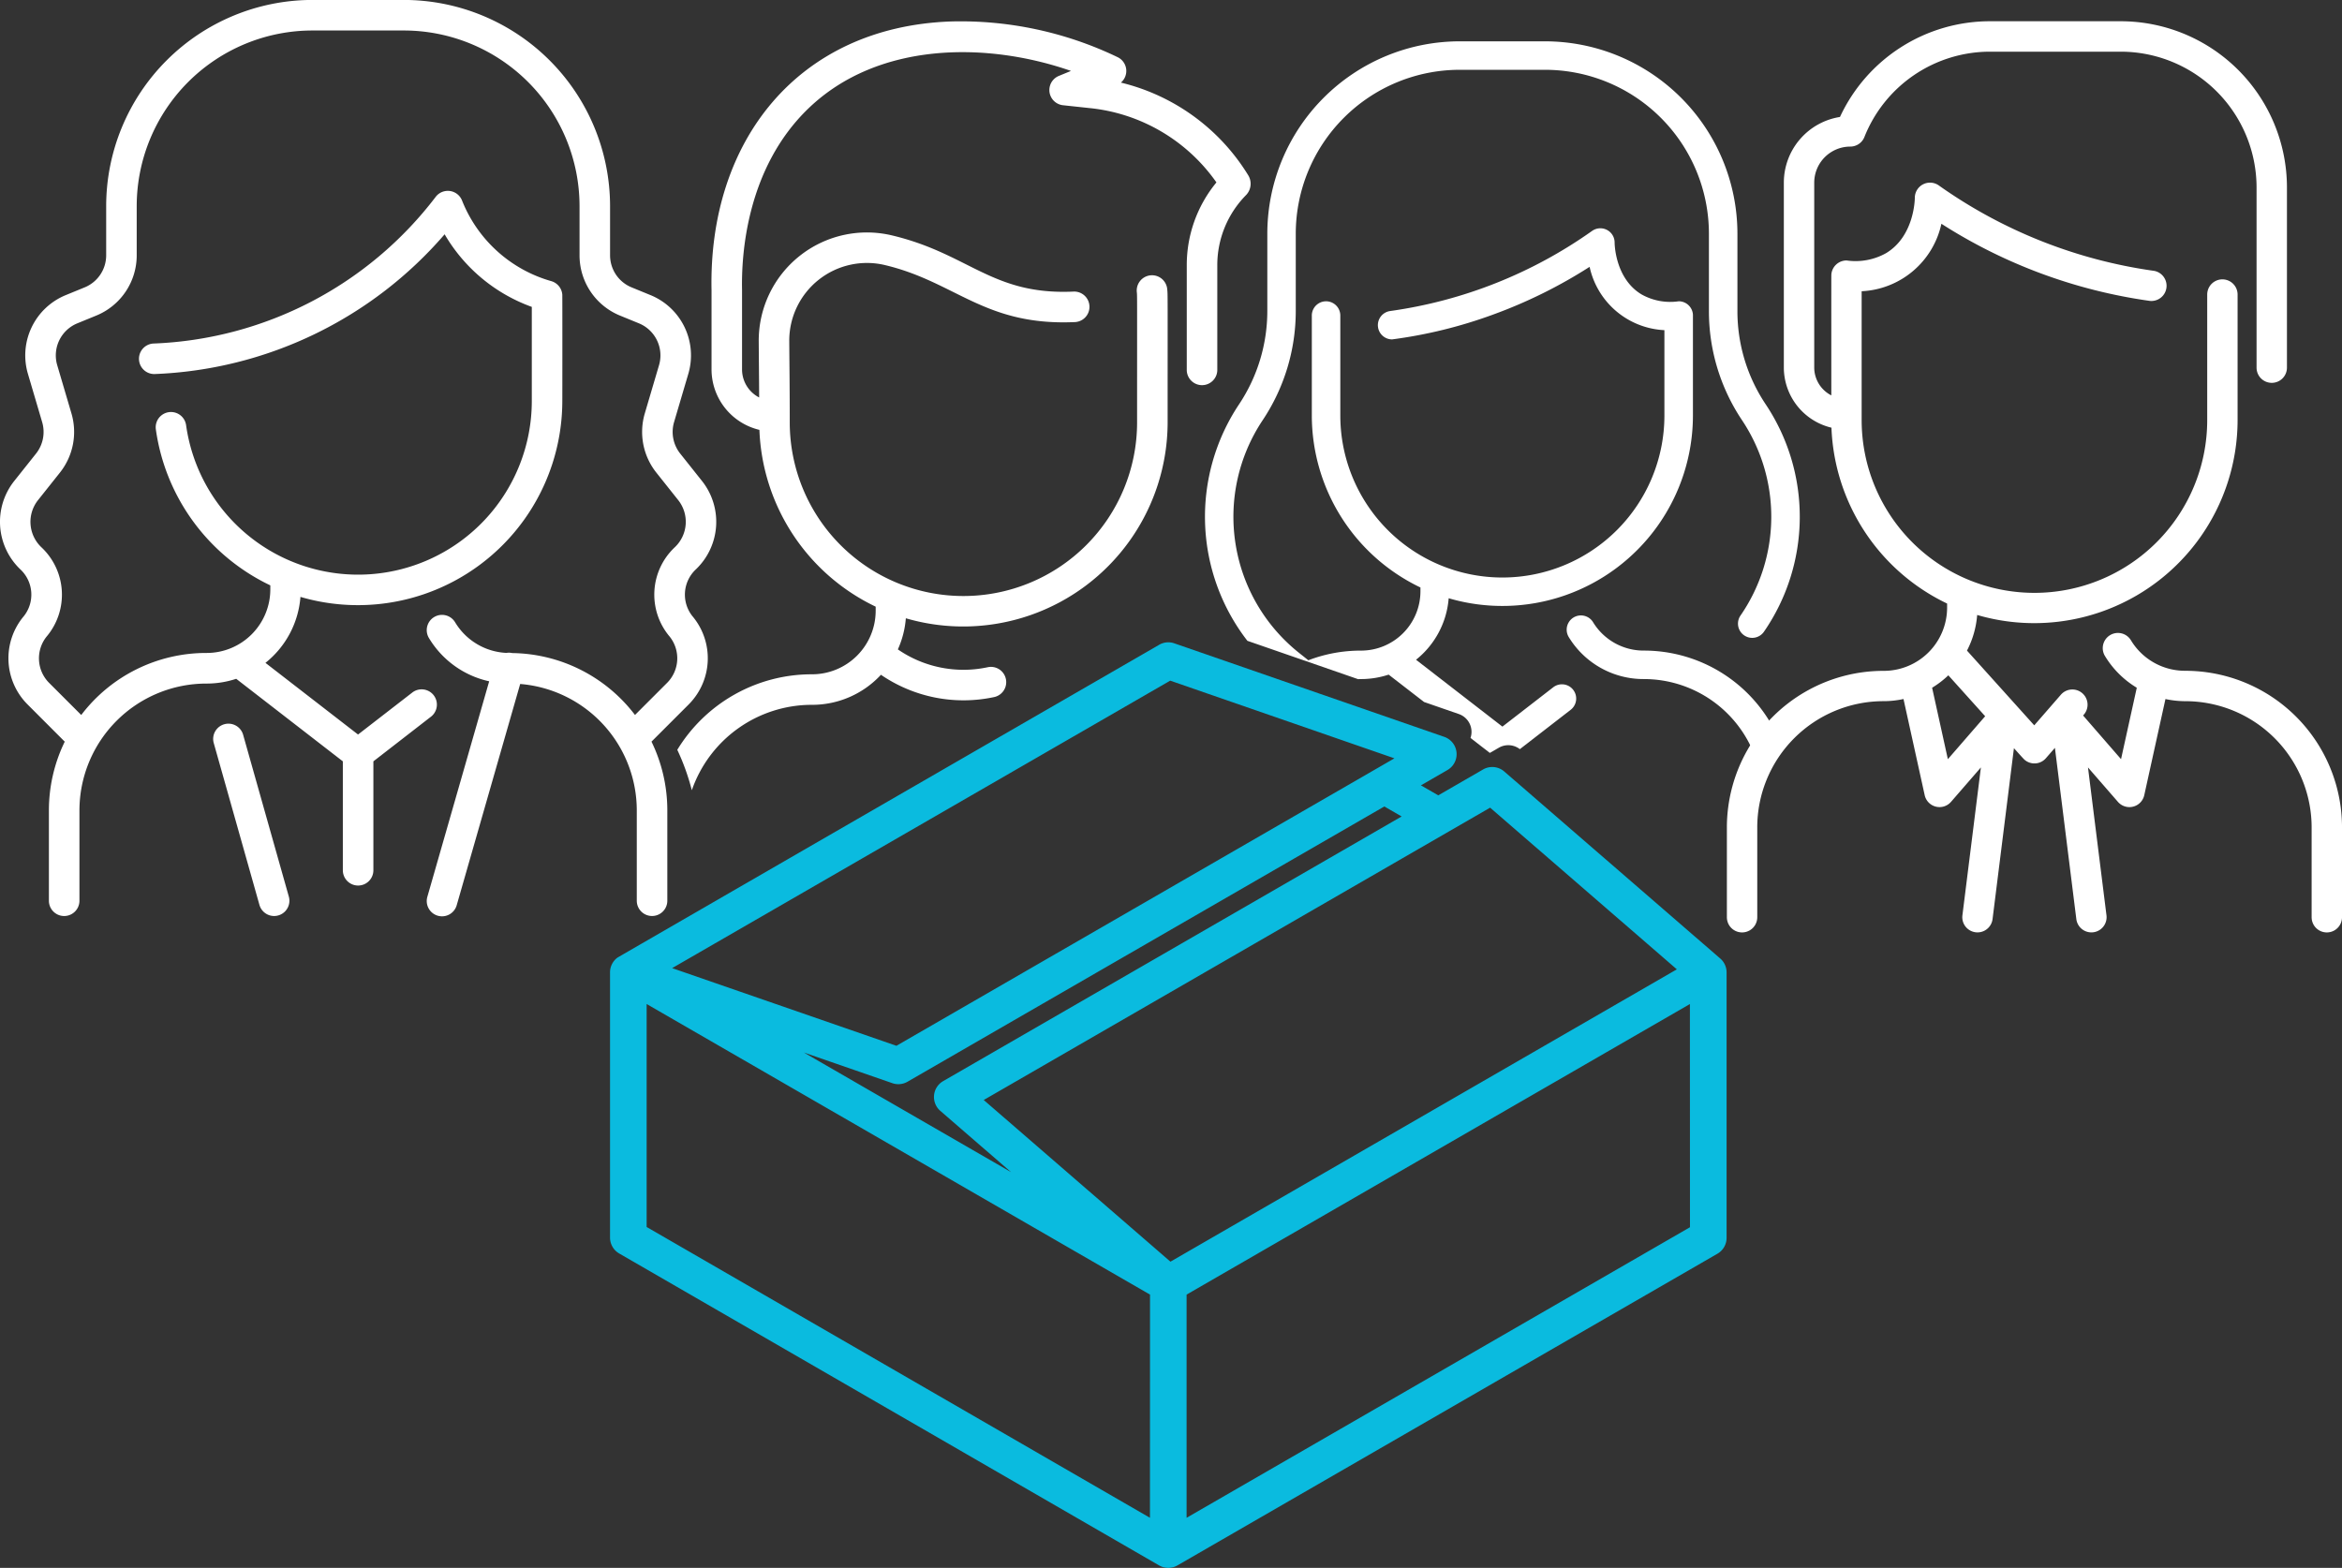 <svg xmlns="http://www.w3.org/2000/svg" width="218.234" height="146.116" viewBox="0 0 218.234 146.116"><rect x="0" y="0" width="218.234" height="146.116" fill="#333333" stroke="none"/><defs><style>.a{fill:#0abbdf;}.b{fill:#fff;}</style></defs><path class="a" d="M358.874,1048.64l-20.13-17.432a1.706,1.706,0,0,0-1.971-.188l-4.178,2.412-1.614-.932,2.472-1.427a1.707,1.707,0,0,0-.295-3.091L308,1019.265a1.7,1.7,0,0,0-1.462.165s-50.379,29.089-50.431,29.128a1.709,1.709,0,0,0-.687,1.418l0,24.674a1.707,1.707,0,0,0,.853,1.477l50.311,29.071a1.707,1.707,0,0,0,1.707,0l50.319-29.048a1.707,1.707,0,0,0,.853-1.478V1049.95A1.707,1.707,0,0,0,358.874,1048.64ZM329.182,1035.4l-42.724,24.667a1.706,1.706,0,0,0-.264,2.768l6.6,5.714-19.313-11.15,8.247,2.857a1.706,1.706,0,0,0,1.412-.135l44.43-25.652Zm-21.565-12.657,20.894,7.239-46.405,26.791-20.9-7.239Zm-1.886,78.016-46.9-27.1,0-20.78,46.906,27.081Zm1.91-23.868-17.4-15.067,47.187-27.244,17.4,15.067Zm48.41-3.209-46.906,27.078,0-20.8,46.9-27.079Z" transform="translate(-198.575 -959.31)"/><path class="b" d="M89.588,842.6l-3.463,3.463A14.627,14.627,0,0,1,87.6,852.49v8.4a1.423,1.423,0,1,1-2.846,0v-8.4a11.828,11.828,0,0,0-10.865-11.8l-5.908,20.595a1.423,1.423,0,1,1-2.735-.785L71,840.44a8.722,8.722,0,0,1-5.6-4.01,1.423,1.423,0,1,1,2.43-1.481,5.9,5.9,0,0,0,4.776,2.845,1.414,1.414,0,0,1,.545.016,14.6,14.6,0,0,1,11.436,5.768l2.99-2.99a3.24,3.24,0,0,0,.252-4.3,6.057,6.057,0,0,1,.48-8.351,3.258,3.258,0,0,0,.313-4.373l-2.048-2.575a6.092,6.092,0,0,1-1.074-5.51l1.324-4.488a3.23,3.23,0,0,0-1.878-3.914l-1.748-.716a6.063,6.063,0,0,1-3.778-5.629v-4.58a16.381,16.381,0,0,0-16.363-16.363H54.519a16.382,16.382,0,0,0-16.363,16.363v4.58a6.063,6.063,0,0,1-3.778,5.629l-1.748.716a3.23,3.23,0,0,0-1.878,3.914l1.324,4.488A6.091,6.091,0,0,1,31,820.992l-2.048,2.575a3.259,3.259,0,0,0,.313,4.373,6.057,6.057,0,0,1,.48,8.351,3.239,3.239,0,0,0,.252,4.3l2.99,2.99A14.616,14.616,0,0,1,44.661,837.8a5.932,5.932,0,0,0,5.945-5.93V831.5a19.032,19.032,0,0,1-10.67-14.562,1.423,1.423,0,0,1,2.819-.388,16.186,16.186,0,0,0,32.217-2.231v-8.771a15.484,15.484,0,0,1-8.123-6.766,37.585,37.585,0,0,1-27.035,13.024,1.423,1.423,0,0,1-.113-2.843,34.727,34.727,0,0,0,26.315-13.67,1.424,1.424,0,0,1,2.454.338,12.671,12.671,0,0,0,8.315,7.516,1.425,1.425,0,0,1,1.029,1.261c.009.117.007,10,0,10.061a19.045,19.045,0,0,1-24.4,18.106,8.715,8.715,0,0,1-3.262,6.147l8.628,6.679,5.074-3.928a1.423,1.423,0,0,1,1.742,2.25L60.21,847.9v10.151a1.423,1.423,0,1,1-2.846,0V847.9l-9.936-7.692a8.756,8.756,0,0,1-2.768.444,11.833,11.833,0,0,0-11.84,11.84v8.4a1.423,1.423,0,1,1-2.846,0v-8.4a14.627,14.627,0,0,1,1.476-6.426L27.987,842.6a6.087,6.087,0,0,1-.352-8.227,3.221,3.221,0,0,0-.321-4.363,6.121,6.121,0,0,1-.588-8.215l2.048-2.575a3.242,3.242,0,0,0,.572-2.933L28.023,811.8a6.069,6.069,0,0,1,3.529-7.353l1.748-.716a3.227,3.227,0,0,0,2.011-3v-4.58a19.232,19.232,0,0,1,19.209-19.209h8.537a19.23,19.23,0,0,1,19.208,19.208v4.58a3.227,3.227,0,0,0,2.011,3l1.748.716a6.068,6.068,0,0,1,3.529,7.353l-1.324,4.487a3.242,3.242,0,0,0,.572,2.933l2.048,2.575a6.122,6.122,0,0,1-.588,8.215,3.222,3.222,0,0,0-.32,4.364,6.091,6.091,0,0,1-.352,8.226Zm-41.525,2.79a1.423,1.423,0,0,0-2.738.773l4.268,15.118a1.423,1.423,0,0,0,2.739-.773Z" transform="translate(-25.417 -776.947)"/><path class="b" d="M309.743,845.154h0a10.775,10.775,0,0,1-8.4-1.656,8.7,8.7,0,0,0,.744-2.9,19.049,19.049,0,0,0,24.394-18.257c0-12.066.015-11.874-.034-12.369a1.424,1.424,0,1,0-2.832.279c.032.323.02.6.02,12.09a16.183,16.183,0,0,1-32.366,0c0-3.205-.034-5.687-.045-7.548a7.239,7.239,0,0,1,8.961-7.1c6.59,1.58,9.245,5.69,17.692,5.3a1.423,1.423,0,0,0-.133-2.842c-7.614.358-9.725-3.5-16.895-5.222a10.083,10.083,0,0,0-12.47,9.881c.01,1.513.029,3.17.04,5.21a2.937,2.937,0,0,1-1.595-2.6c0-.033,0-7.39,0-7.422-.071-3.225.388-11.328,6.181-16.911,6.472-6.238,16.6-6.24,24.47-3.5l-1.137.468a1.424,1.424,0,0,0,.39,2.73l2.5.268a16.436,16.436,0,0,1,11.8,6.925,12.109,12.109,0,0,0-2.764,7.734v9.7a1.423,1.423,0,1,0,2.845,0v-9.7a9.291,9.291,0,0,1,2.688-6.561,1.519,1.519,0,0,0,.205-1.822,19.206,19.206,0,0,0-11.875-8.653,1.425,1.425,0,0,0-.276-2.356,33.722,33.722,0,0,0-15.651-3.339c-14.2.55-22.519,11.159-22.219,25.061v7.375a5.8,5.8,0,0,0,4.461,5.623,19.056,19.056,0,0,0,10.834,16.476v.374a5.931,5.931,0,0,1-5.945,5.929,14.662,14.662,0,0,0-12.541,7.038,20.994,20.994,0,0,1,1.354,3.767,11.834,11.834,0,0,1,11.187-7.96,8.734,8.734,0,0,0,6.436-2.8,13.616,13.616,0,0,0,10.584,2.07,1.423,1.423,0,0,0-.606-2.78Z" transform="translate(-217.678 -782.978)"/><path class="b" d="M719.27,845.491a5.879,5.879,0,0,1-5.059-2.84,1.415,1.415,0,1,0-2.417,1.472,8.735,8.735,0,0,0,2.96,2.949l-1.467,6.656-3.537-4.072a1.417,1.417,0,1,0-2.062-1.942l-2.488,2.861-6.268-6.964a8.642,8.642,0,0,0,.949-3.321,18.949,18.949,0,0,0,24.267-18.161v-11.7a1.415,1.415,0,0,0-2.831,0v11.7a16.1,16.1,0,1,1-32.2,0V810.12a7.992,7.992,0,0,0,7.431-6.288,48.415,48.415,0,0,0,19.43,7.189,1.415,1.415,0,0,0,.393-2.8,45.609,45.609,0,0,1-20.067-7.963,1.417,1.417,0,0,0-2.233,1.164c0,.035-.013,3.545-2.676,5.147a5.823,5.823,0,0,1-3.68.683A1.417,1.417,0,0,0,686.3,808.5c-.016.137-.01-.33-.01,11.325a2.922,2.922,0,0,1-1.592-2.589V800a3.365,3.365,0,0,1,3.361-3.361,1.416,1.416,0,0,0,1.314-.89,12.6,12.6,0,0,1,11.751-7.955H713.26a12.67,12.67,0,0,1,12.656,12.656v16.792a1.415,1.415,0,0,0,2.831,0V800.444a15.5,15.5,0,0,0-15.487-15.486H701.123a15.406,15.406,0,0,0-14.026,8.92A6.2,6.2,0,0,0,681.866,800v17.242a5.774,5.774,0,0,0,4.437,5.594,18.958,18.958,0,0,0,10.777,16.389v.373a5.9,5.9,0,0,1-5.914,5.9A14.6,14.6,0,0,0,676.559,860.1v8.36a1.415,1.415,0,1,0,2.83,0V860.1a11.771,11.771,0,0,1,11.778-11.777,8.83,8.83,0,0,0,1.849-.2l1.975,8.962a1.416,1.416,0,0,0,2.45.624l2.788-3.211-1.723,13.783a1.415,1.415,0,0,0,2.809.351l1.991-15.929c.09.1.877.982.978,1.071a1.415,1.415,0,0,0,1.993-.125c.28-.321-.444.511.849-.975l1.995,15.958a1.415,1.415,0,0,0,2.809-.351L710.207,854.5,713,857.71a1.417,1.417,0,0,0,2.451-.623l1.975-8.962a8.9,8.9,0,0,0,1.849.2A11.771,11.771,0,0,1,731.047,860.1v8.36a1.415,1.415,0,1,0,2.831,0V860.1a14.6,14.6,0,0,0-14.608-14.607Zm-22.12,8.239-1.467-6.658a8.8,8.8,0,0,0,1.512-1.158l3.431,3.813Z" transform="translate(-515.643 -782.978)"/><g transform="translate(112.282 3.851)"><path class="b" d="M494.027,851.972c.09,0,.179-.007.27-.007a8.233,8.233,0,0,0,2.582-.415l3.3,2.551,3.237,1.122a1.76,1.76,0,0,1,1.092,2.23l1.8,1.394.842-.486a1.759,1.759,0,0,1,1.955.135l4.734-3.665a1.327,1.327,0,1,0-1.625-2.1h0l-4.734,3.665-8.05-6.232a8.134,8.134,0,0,0,3.043-5.732A17.758,17.758,0,0,0,525.233,827.4c0-.1,0-9.295,0-9.4a1.327,1.327,0,0,0-1.323-1.243,5.463,5.463,0,0,1-3.464-.64c-2.5-1.5-2.51-4.8-2.51-4.828a1.329,1.329,0,0,0-2.095-1.092,42.779,42.779,0,0,1-18.823,7.469,1.328,1.328,0,0,0,.183,2.643A43.674,43.674,0,0,0,506.6,818a45.519,45.519,0,0,0,9.005-4.452,7.5,7.5,0,0,0,6.97,5.9V827.4a15.1,15.1,0,0,1-30.2,0v-9.314a1.327,1.327,0,1,0-2.655,0V827.4a17.778,17.778,0,0,0,10.122,16.029v.35a5.534,5.534,0,0,1-5.547,5.533,13.692,13.692,0,0,0-4.9.9l-.857-.682a16.214,16.214,0,0,1-3.4-21.688,18.341,18.341,0,0,0,3.086-10.2v-7.191a15.284,15.284,0,0,1,15.267-15.267h7.965a15.284,15.284,0,0,1,15.267,15.267v7.191a18.248,18.248,0,0,0,3.072,10.178,16.216,16.216,0,0,1-.129,18.224,1.327,1.327,0,1,0,2.186,1.506,18.869,18.869,0,0,0,.151-21.206,15.6,15.6,0,0,1-2.624-8.7v-7.191A17.942,17.942,0,0,0,511.46,792.53h-7.965a17.942,17.942,0,0,0-17.922,17.922v7.19a15.691,15.691,0,0,1-2.641,8.728,18.881,18.881,0,0,0,.784,22.029Z" transform="translate(-479.763 -792.53)"/><path class="b" d="M635.22,1020.085c.091-.113.192-.221.3-.328a13.691,13.691,0,0,0-12.232-7.524,5.515,5.515,0,0,1-4.745-2.664,1.328,1.328,0,0,0-2.268,1.381,8.151,8.151,0,0,0,7.012,3.937,11.043,11.043,0,0,1,10.4,7.324C634.207,1021.513,634.671,1020.763,635.22,1020.085Z" transform="translate(-582.39 -955.453)"/></g></svg>